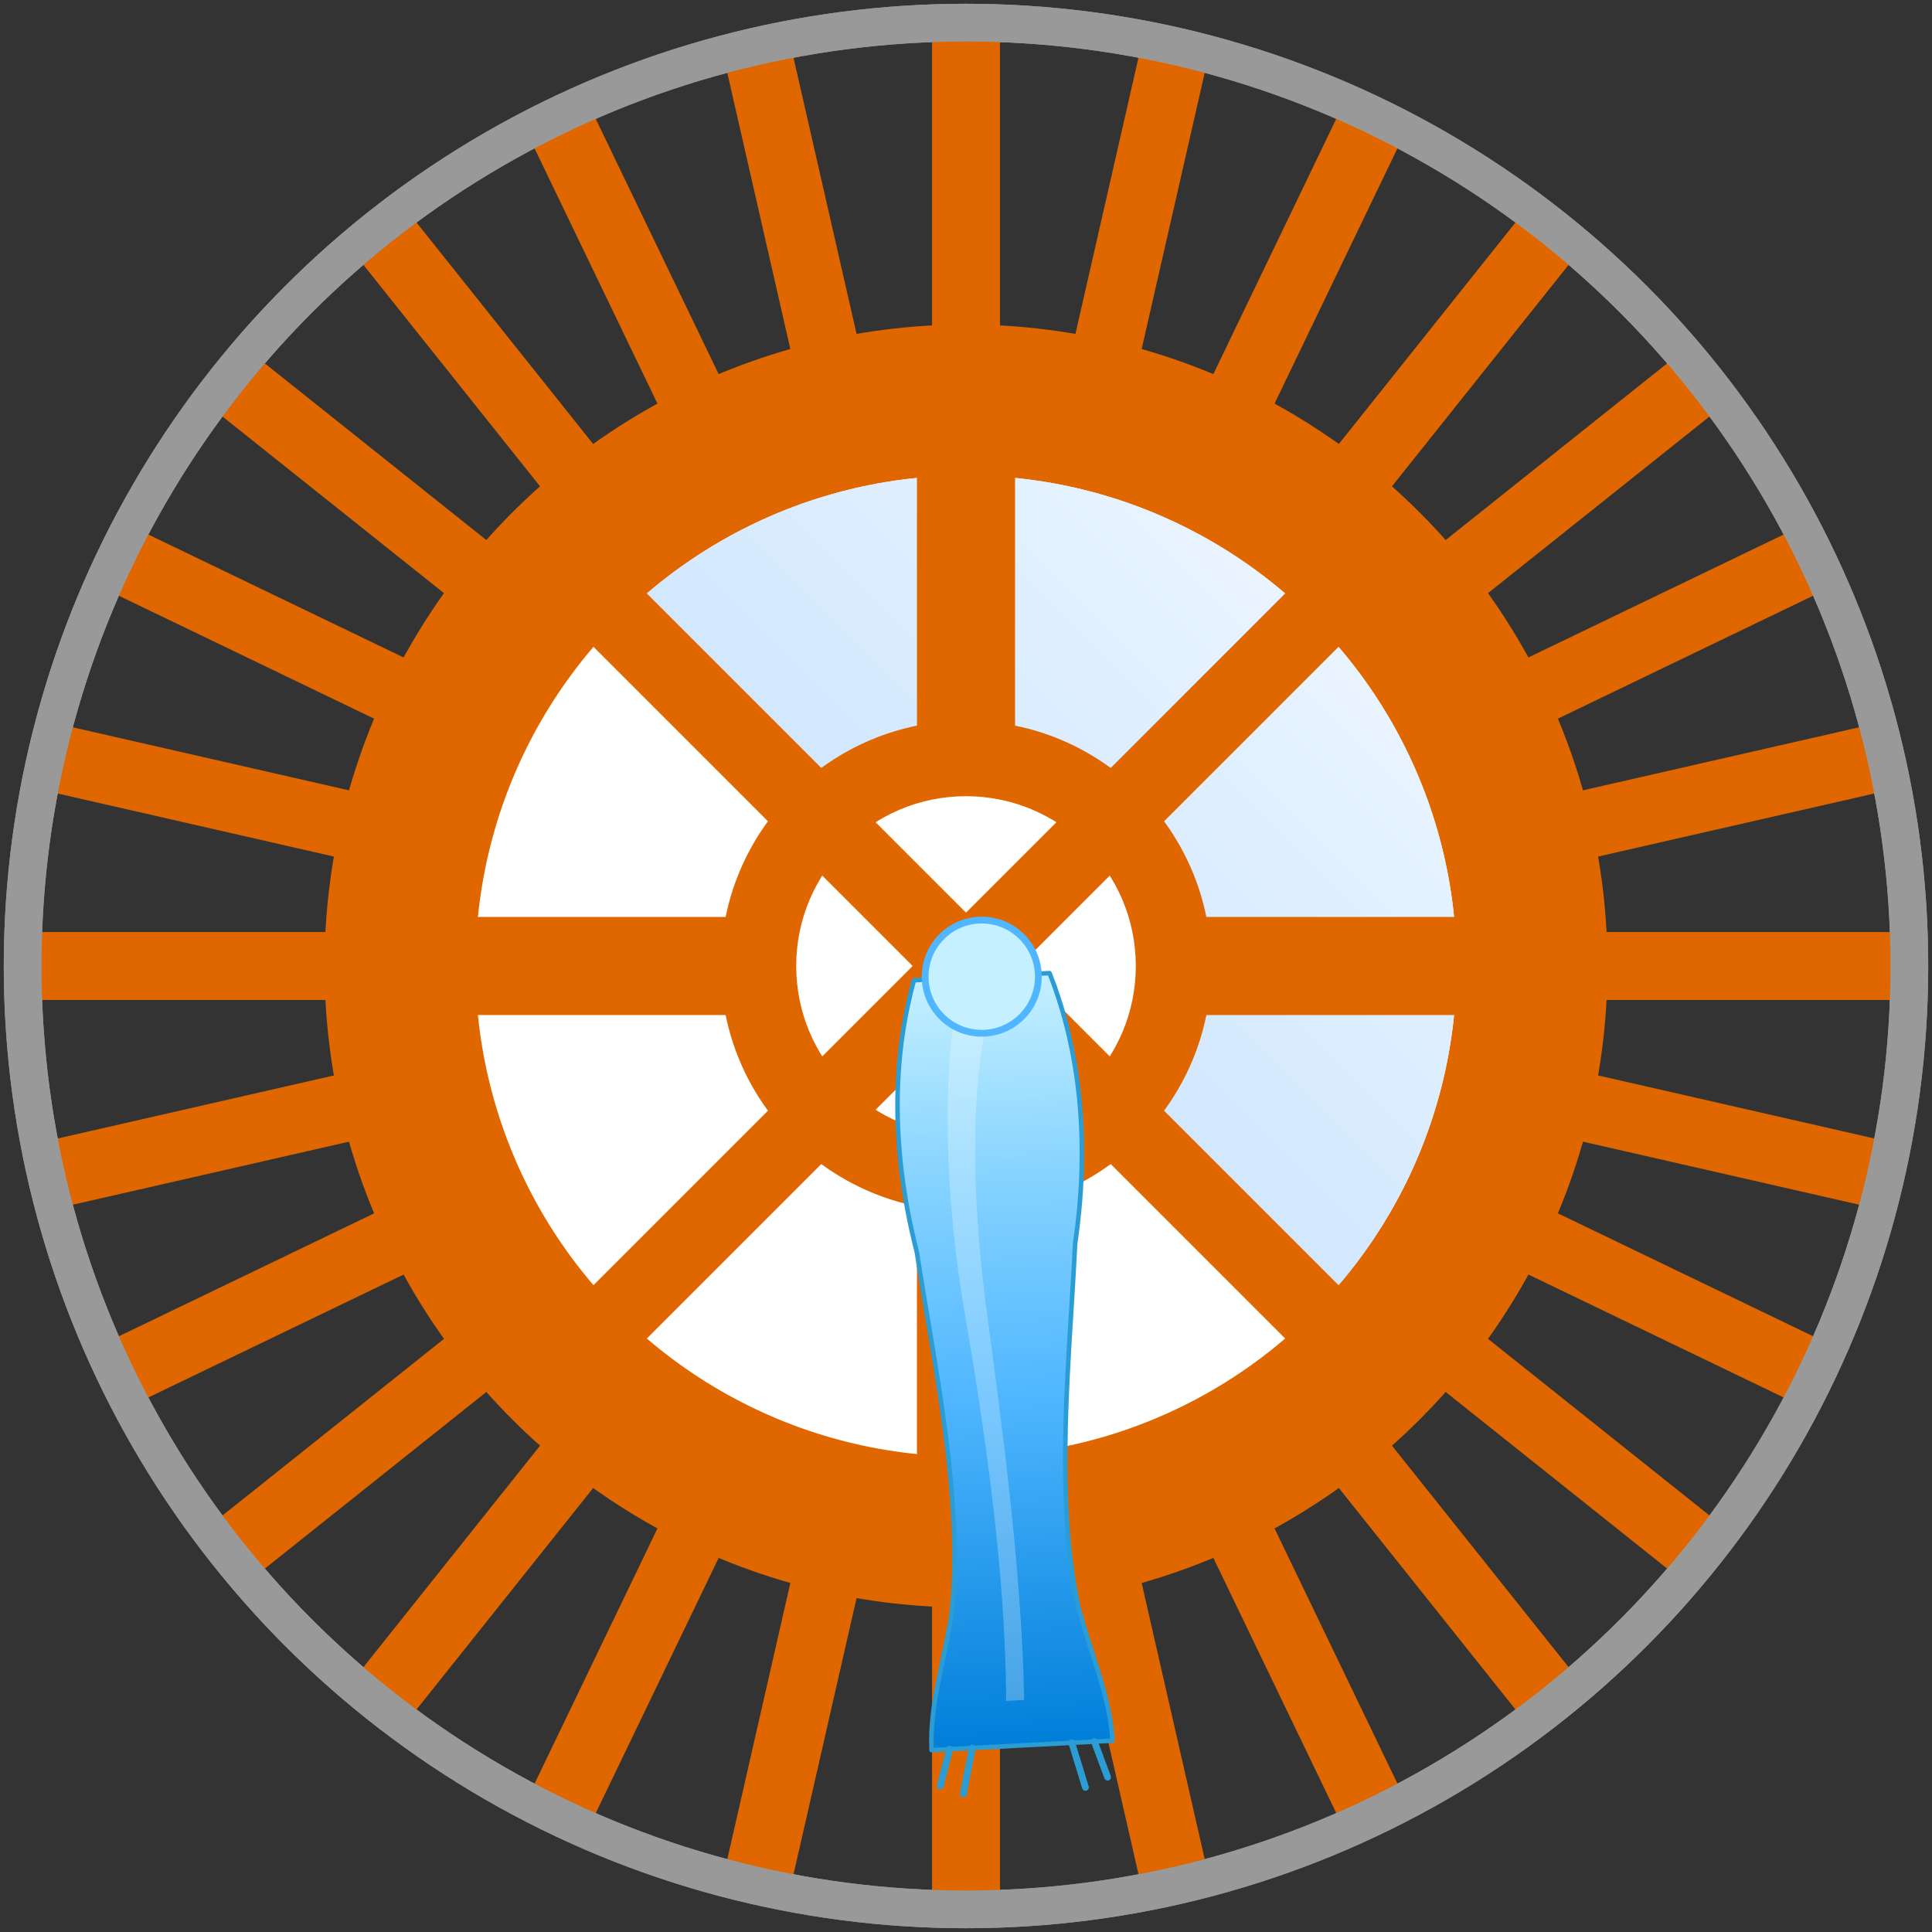 <svg xmlns="http://www.w3.org/2000/svg" viewBox="-256 -256 512 512" width="36" height="36">
  <rect x="-256" y="-256" width="512" height="512" fill="#333333" stroke="none"/>
  <defs>
    <clipPath id="clip-middle"><circle r="130"/></clipPath>
    <linearGradient id="sky-grad" x1="0" y1="-130" x2="0" y2="0" gradientUnits="userSpaceOnUse">
      <stop offset="0" stop-color="#eaf4ff"/>
      <stop offset="1" stop-color="#cfe7ff"/>
    </linearGradient>
  </defs>
  <circle r="250" fill="none" stroke="#999" stroke-width="10"/>
  <g stroke="#e06700" stroke-width="18" stroke-linecap="round">
    <defs><line id="spoke" x1="0" y1="0" x2="245"/></defs>
    <use href="#spoke" transform="rotate(0)"/>
    <use href="#spoke" transform="rotate(12.857)"/>
    <use href="#spoke" transform="rotate(25.714)"/>
    <use href="#spoke" transform="rotate(38.571)"/>
    <use href="#spoke" transform="rotate(51.428)"/>
    <use href="#spoke" transform="rotate(64.285)"/>
    <use href="#spoke" transform="rotate(77.142)"/>
    <use href="#spoke" transform="rotate(90)"/>
    <use href="#spoke" transform="rotate(102.857)"/>
    <use href="#spoke" transform="rotate(115.714)"/>
    <use href="#spoke" transform="rotate(128.571)"/>
    <use href="#spoke" transform="rotate(141.428)"/>
    <use href="#spoke" transform="rotate(154.285)"/>
    <use href="#spoke" transform="rotate(167.142)"/>
    <use href="#spoke" transform="rotate(180)"/>
    <use href="#spoke" transform="rotate(192.857)"/>
    <use href="#spoke" transform="rotate(205.714)"/>
    <use href="#spoke" transform="rotate(218.571)"/>
    <use href="#spoke" transform="rotate(231.428)"/>
    <use href="#spoke" transform="rotate(244.285)"/>
    <use href="#spoke" transform="rotate(257.142)"/>
    <use href="#spoke" transform="rotate(270)"/>
    <use href="#spoke" transform="rotate(282.857)"/>
    <use href="#spoke" transform="rotate(295.714)"/>
    <use href="#spoke" transform="rotate(308.571)"/>
    <use href="#spoke" transform="rotate(321.428)"/>
    <use href="#spoke" transform="rotate(334.285)"/>
    <use href="#spoke" transform="rotate(347.142)"/>
  </g>
  <circle r="170" fill="#e06700"/>
  <circle r="130" fill="#fff"/>
  <g clip-path="url(#clip-middle)">
    <rect x="-256" y="-130" width="512" height="130" fill="url(#sky-grad)" transform="rotate(45)"/>
  </g>
  <g stroke="#e06700" stroke-width="26" stroke-linecap="round">
    <line x1="-130" y1="0" x2="130" y2="0"/>
    <line x1="0" y1="-130" x2="0" y2="130"/>
  </g>
  <circle r="65" fill="#e06700"/>
  <circle r="45" fill="#fff"/>
  <g stroke="#e06700" stroke-width="20" stroke-linecap="round">
    <line x1="-95" y1="-95" x2="95" y2="95"/>
    <line x1="-95" y1="95" x2="95" y2="-95"/>
  </g>
  <circle r="250" fill="none" stroke="#999" stroke-width="10"/>
  <g transform="translate(0,0) scale(0.6)">
    <g transform="translate(-95,-30) rotate(-3)">
      <defs>
        <linearGradient id="khadag-vertical" x1="0" y1="0" x2="0" y2="1">
          <stop offset="0%"  stop-color="#c4f0ff"/>
          <stop offset="25%" stop-color="#88d4ff"/>
          <stop offset="55%" stop-color="#4fb6ff"/>
          <stop offset="100%" stop-color="#007fd9"/>
        </linearGradient>
      </defs>
      <g id="khadag" transform="rotate(0 100 40)">
        <path id="ribbonPath" d="M 70,40 C 60,70 55,110 65,160 C 70,210 80,270 72,320 C 68,340 60,360 60,380 L 140,380 C 140,360 132,340 128,320 C 120,270 130,210 135,160 C 145,110 140,70 130,40 Z" fill="url(#khadag-vertical)" stroke="#2b9cd4" stroke-width="2" stroke-linejoin="round" vector-effect="non-scaling-stroke"/>
        <path d="M 88,52 C 82,78 78,125 84,182 C 90,232 97,300 94,360 L 102,360 C 104,300 98,232 94,182 C 90,125 94,78 104,52 Z" fill="rgba(255,255,255,0.25)"/>
        <g id="tassels" stroke="#2b9cd4" stroke-width="3" stroke-linecap="round">
          <line x1="68" y1="380" x2="63" y2="396"/>
          <line x1="78" y1="380" x2="73" y2="400"/>
          <line x1="122" y1="380" x2="127" y2="400"/>
          <line x1="132" y1="380" x2="137" y2="396"/>
          <animateTransform attributeName="transform" type="rotate" values="-2 100 380; 2 100 380; -2 100 380" dur="3.2s" begin="0.2s" repeatCount="indefinite"/>
        </g>
        <circle cx="100" cy="40" r="25" fill="#c4f0ff" stroke="#4fb6ff" stroke-width="3"/>
        <animateTransform attributeName="transform" type="rotate" values="-3 100 40; 3 100 40; -3 100 40" dur="3s" repeatCount="indefinite"/>
      </g>
    </g>
  </g>
</svg>